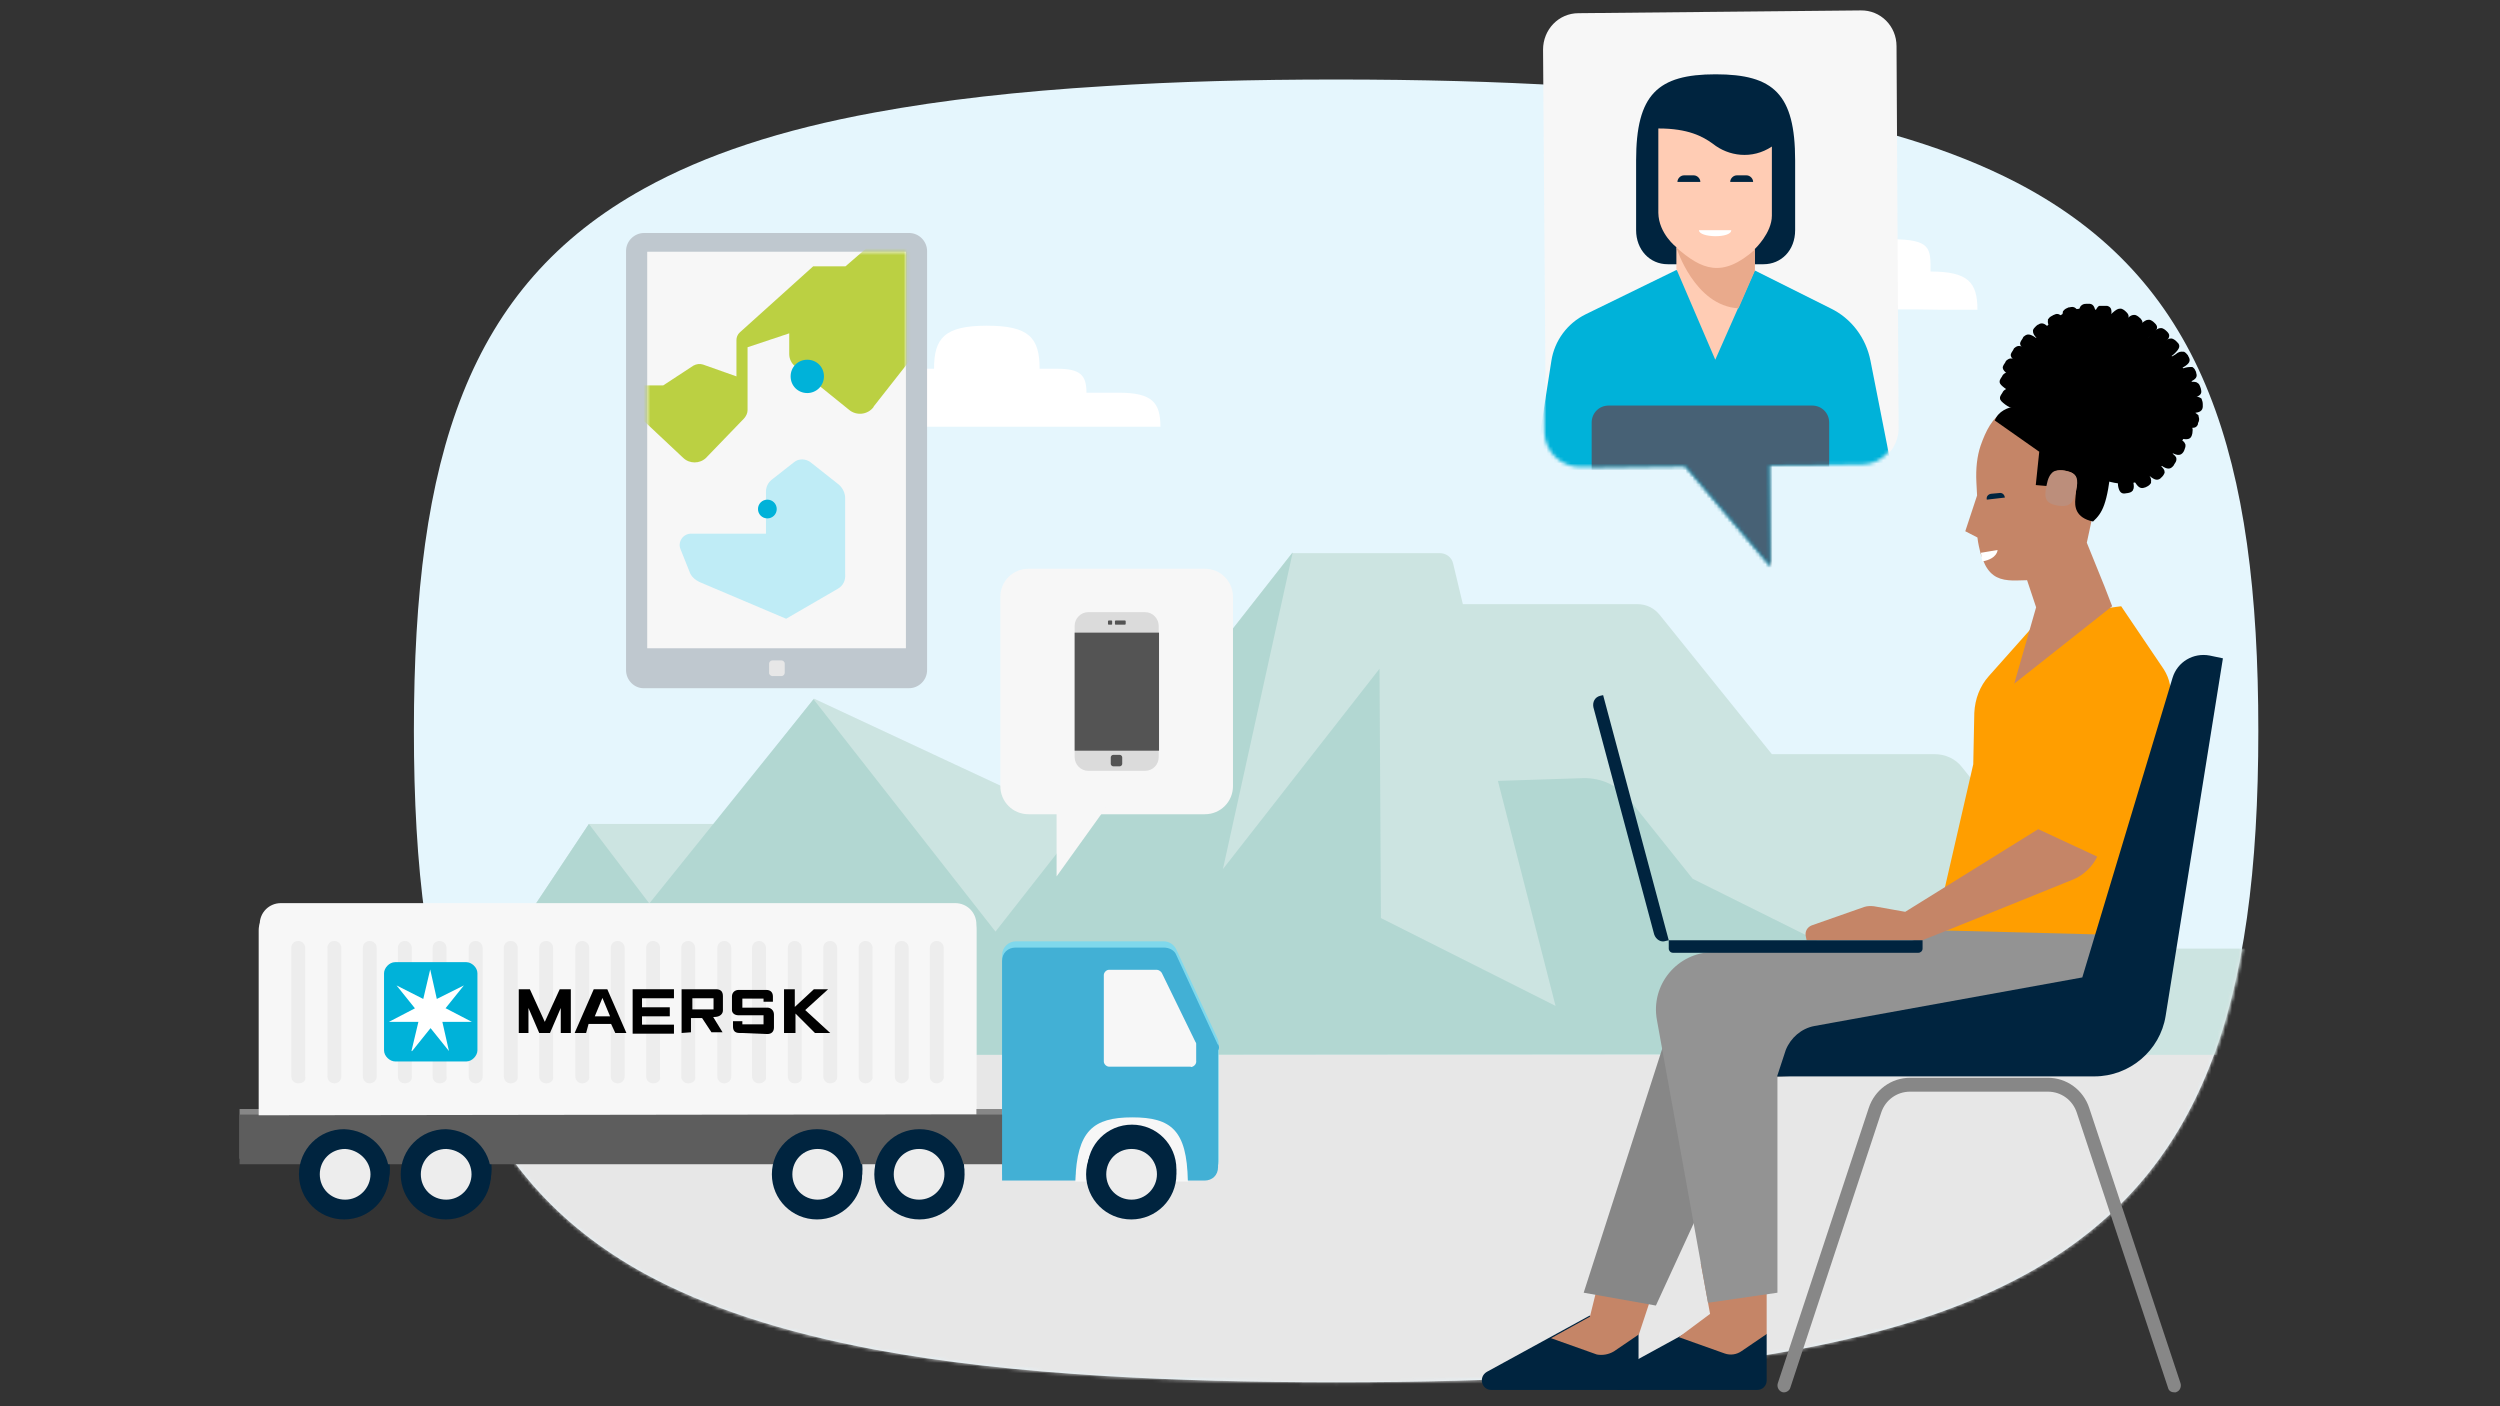 <?xml version="1.0" encoding="UTF-8"?>
<svg id="Layer_1" data-name="Layer 1" xmlns="http://www.w3.org/2000/svg" xmlns:xlink="http://www.w3.org/1999/xlink" version="1.1" viewBox="0 0 720 405">
  <rect x="0" y="0" width="720" height="405" fill="#333333" stroke="none"/>
  <defs>
    <style>
      .cls-1 {
        fill: #bbd042;
      }

      .cls-1, .cls-2, .cls-3, .cls-4, .cls-5, .cls-6, .cls-7, .cls-8, .cls-9, .cls-10, .cls-11, .cls-12, .cls-13, .cls-14, .cls-15, .cls-16, .cls-17, .cls-18, .cls-19, .cls-20, .cls-21, .cls-22, .cls-23, .cls-24, .cls-25, .cls-26, .cls-27, .cls-28, .cls-29 {
        stroke-width: 0px;
      }

      .cls-2 {
        fill: #545454;
      }

      .cls-30 {
        mask: url(#mask-10);
      }

      .cls-3 {
        fill: #cfcfcf;
      }

      .cls-31 {
        mask: url(#mask);
      }

      .cls-4 {
        fill: #bc8e7b;
      }

      .cls-5 {
        fill: #5d5d5d;
      }

      .cls-6 {
        fill: #42b0d5;
      }

      .cls-7 {
        fill: #c58567;
      }

      .cls-8 {
        fill: #b2d7d2;
      }

      .cls-9 {
        fill: #476175;
      }

      .cls-10 {
        fill: #000;
      }

      .cls-11 {
        fill: #ededed;
      }

      .cls-12 {
        fill: #e5f6fd;
      }

      .cls-13 {
        fill: #ffccb4;
      }

      .cls-14 {
        fill: #ff9e00;
      }

      .cls-15 {
        fill: #bfecf6;
      }

      .cls-16 {
        fill: #878787;
      }

      .cls-17 {
        fill: #dbdbdb;
      }

      .cls-18 {
        fill: #00b2d9;
      }

      .cls-19 {
        fill: #cce4e1;
      }

      .cls-20 {
        fill: #e2e2e2;
      }

      .cls-21 {
        fill: #939393;
      }

      .cls-22 {
        fill: #bfc8cf;
      }

      .cls-23 {
        fill: #7fd8ec;
      }

      .cls-24 {
        fill: #fff;
      }

      .cls-25 {
        fill: #ccedfb;
      }

      .cls-32 {
        mask: url(#mask-3);
      }

      .cls-33 {
        mask: url(#mask-2);
      }

      .cls-34 {
        mask: url(#mask-5);
      }

      .cls-35 {
        mask: url(#mask-4);
      }

      .cls-36 {
        mask: url(#mask-1);
      }

      .cls-37 {
        mask: url(#mask-7);
      }

      .cls-38 {
        mask: url(#mask-6);
      }

      .cls-39 {
        mask: url(#mask-8);
      }

      .cls-40 {
        mask: url(#mask-9);
      }

      .cls-26 {
        fill: #e9aa8c;
      }

      .cls-27 {
        fill: #e7e7e7;
      }

      .cls-28 {
        fill: #f7f7f7;
      }

      .cls-29 {
        fill: #00243f;
      }
    </style>
    <mask id="mask" x="105.4" y="23" width="570.7" height="406.8" maskUnits="userSpaceOnUse">
      <g id="mask0_59_1268" data-name="mask0 59 1268">
        <path class="cls-24" d="M318.4,24.7c-25,1.5-47.1,4-66.4,7.6-27,5.1-48.8,12.3-66.4,21.9-50.8,28-66.4,77.1-66.4,156.3s15.7,128.3,66.4,156.3c17.7,9.8,39.6,17,66.4,21.9,19.5,3.6,41.5,6.1,66.4,7.6,20.2,1.2,42.3,1.8,66.4,1.8s46.3-.6,66.4-1.8c25-1.6,47.1-4,66.4-7.6,26.9-5.1,48.8-12.3,66.4-22,50.6-28.1,66.4-77.1,66.4-156.2s-15.7-128-66.2-156.1c-17.7-9.8-39.6-17-66.4-22-19.5-3.6-41.5-6.2-66.4-7.6-20.2-1.2-42.3-1.8-66.4-1.8-24.4-.1-46.5.5-66.6,1.7Z"/>
      </g>
    </mask>
    <mask id="mask-1" x="119.2" y="23" width="563.3" height="375.1" maskUnits="userSpaceOnUse">
      <g id="mask1_59_1268" data-name="mask1 59 1268">
        <path class="cls-24" d="M318.4,24.7c-25,1.5-47.1,4-66.4,7.6-27,5.1-48.8,12.3-66.4,21.9-50.8,28-66.4,77.1-66.4,156.3s15.7,128.3,66.4,156.3c17.7,9.8,39.6,17,66.4,21.9,19.5,3.6,41.5,6.1,66.4,7.6,20.2,1.2,42.3,1.8,66.4,1.8s46.3-.6,66.4-1.8c25-1.6,47.1-4,66.4-7.6,26.9-5.1,48.8-12.3,66.4-22,50.6-28.1,66.4-77.1,66.4-156.2s-15.7-128-66.2-156.1c-17.7-9.8-39.6-17-66.4-22-19.5-3.6-41.5-6.2-66.4-7.6-20.2-1.2-42.3-1.8-66.4-1.8-24.4-.1-46.5.5-66.6,1.7Z"/>
      </g>
    </mask>
    <mask id="mask-2" x="168.8" y="67" width="98.9" height="119.7" maskUnits="userSpaceOnUse">
      <g id="mask2_59_1268" data-name="mask2 59 1268">
        <path class="cls-28" d="M260.9,72.5h-74.5v114.2h74.5v-114.2Z"/>
      </g>
    </mask>
    <mask id="mask-3" x="437.9" y="3" width="110.3" height="171.8" maskUnits="userSpaceOnUse">
      <g id="mask3_59_1268" data-name="mask3 59 1268">
        <path class="cls-24" d="M535.5,3l-81.3.8c-5.7,0-10.2,4.7-10.2,10.5l.8,110c0,5.7,4.7,10.2,10.3,10.2l30.2-.3,24.6,28.9-.3-29.1,26.6-.2c5.7,0,10.2-4.7,10.2-10.5l-.6-110c0-5.8-4.6-10.3-10.3-10.3,0,0,0,0,0,0Z"/>
      </g>
    </mask>
    <mask id="mask-4" x="444" y="3" width="102.4" height="160.1" maskUnits="userSpaceOnUse">
      <g id="mask4_59_1268" data-name="mask4 59 1268">
        <path class="cls-24" d="M535.5,3l-81.3.8c-5.7,0-10.2,4.7-10.2,10.5l.8,110c0,5.7,4.7,10.2,10.3,10.2l30.2-.3,24.6,28.9-.3-29.1,26.6-.2c5.7,0,10.2-4.7,10.2-10.5l-.6-110c0-5.8-4.6-10.3-10.3-10.3,0,0,0,0,0,0Z"/>
      </g>
    </mask>
    <mask id="mask-5" x="444" y="3" width="102.4" height="160.1" maskUnits="userSpaceOnUse">
      <g id="mask5_59_1268" data-name="mask5 59 1268">
        <path class="cls-24" d="M535.5,3l-81.3.8c-5.7,0-10.2,4.7-10.2,10.5l.8,110c0,5.7,4.7,10.2,10.3,10.2l30.2-.3,24.6,28.9-.3-29.1,26.6-.2c5.7,0,10.2-4.7,10.2-10.5l-.6-110c0-5.8-4.6-10.3-10.3-10.3,0,0,0,0,0,0Z"/>
      </g>
    </mask>
    <mask id="mask-6" x="444" y="3" width="102.4" height="160.1" maskUnits="userSpaceOnUse">
      <g id="mask6_59_1268" data-name="mask6 59 1268">
        <path class="cls-24" d="M535.5,3l-81.3.8c-5.7,0-10.2,4.7-10.2,10.5l.8,110c0,5.7,4.7,10.2,10.3,10.2l30.2-.3,24.6,28.9-.3-29.1,26.6-.2c5.7,0,10.2-4.7,10.2-10.5l-.6-110c0-5.8-4.6-10.3-10.3-10.3,0,0,0,0,0,0Z"/>
      </g>
    </mask>
    <mask id="mask-7" x="444" y="3" width="102.4" height="160.1" maskUnits="userSpaceOnUse">
      <g id="mask7_59_1268" data-name="mask7 59 1268">
        <path class="cls-24" d="M535.5,3l-81.3.8c-5.7,0-10.2,4.7-10.2,10.5l.8,110c0,5.7,4.7,10.2,10.3,10.2l30.2-.3,24.6,28.9-.3-29.1,26.6-.2c5.7,0,10.2-4.7,10.2-10.5l-.6-110c0-5.8-4.6-10.3-10.3-10.3,0,0,0,0,0,0Z"/>
      </g>
    </mask>
    <mask id="mask-8" x="444" y="3" width="102.4" height="160.1" maskUnits="userSpaceOnUse">
      <g id="mask8_59_1268" data-name="mask8 59 1268">
        <path class="cls-24" d="M535.5,3l-81.3.8c-5.7,0-10.2,4.7-10.2,10.5l.8,110c0,5.7,4.7,10.2,10.3,10.2l30.2-.3,24.6,28.9-.3-29.1,26.6-.2c5.7,0,10.2-4.7,10.2-10.5l-.6-110c0-5.8-4.6-10.3-10.3-10.3,0,0,0,0,0,0Z"/>
      </g>
    </mask>
    <mask id="mask-9" x="444" y="3" width="102.4" height="160.1" maskUnits="userSpaceOnUse">
      <g id="mask9_59_1268" data-name="mask9 59 1268">
        <path class="cls-24" d="M535.5,3l-81.3.8c-5.7,0-10.2,4.7-10.2,10.5l.8,110c0,5.7,4.7,10.2,10.3,10.2l30.2-.3,24.6,28.9-.3-29.1,26.6-.2c5.7,0,10.2-4.7,10.2-10.5l-.6-110c0-5.8-4.6-10.3-10.3-10.3,0,0,0,0,0,0Z"/>
      </g>
    </mask>
    <mask id="mask-10" x="444" y="3" width="102.4" height="164.1" maskUnits="userSpaceOnUse">
      <g id="mask10_59_1268" data-name="mask10 59 1268">
        <path class="cls-24" d="M535.5,3l-81.3.8c-5.7,0-10.2,4.7-10.2,10.5l.8,110c0,5.7,4.7,10.2,10.3,10.2l30.2-.3,24.6,28.9-.3-29.1,26.6-.2c5.7,0,10.2-4.7,10.2-10.5l-.6-110c0-5.8-4.6-10.3-10.3-10.3,0,0,0,0,0,0Z"/>
      </g>
    </mask>
  </defs>
  <path class="cls-12" d="M384.8,22.9c24.2,0,46.3.6,66.4,1.8,25,1.5,47.1,4,66.4,7.6,26.9,5.1,48.8,12.3,66.4,22,50.6,28,66.4,77.1,66.4,156.2s-15.9,128.1-66.4,156.2c-17.7,9.8-39.6,17-66.4,22-19.5,3.6-41.5,6.2-66.4,7.6-20.2,1.2-42.3,1.8-66.4,1.8s-46.3-.6-66.4-1.8c-25-1.5-47.1-4-66.4-7.6-27-5.1-48.8-12.3-66.4-21.9-50.8-28-66.4-77.1-66.4-156.3s15.6-128.2,66.3-156.2c17.7-9.8,39.6-17,66.4-21.9,19.5-3.6,41.5-6.1,66.4-7.6,20.2-1.3,42.3-1.9,66.5-1.9Z"/>
  <g class="cls-31">
    <path class="cls-27" d="M676.1,273.5H105.4v156.3h570.7v-156.3Z"/>
  </g>
  <g class="cls-36">
    <path class="cls-19" d="M125.3,303.9l44.3-66.6h36.4l28.4-36.1,57,26.6,27.2-.3,53.5-68.2h42.5c1.9,0,3.5,1.2,3.9,3l2.8,11.7h50.3c2.5,0,4.8,1.1,6.4,3.1l32.3,40.1h46.9c3,0,6,1.3,7.9,3.8l41.7,52.2h46.2c3.1,0,6.1,1.3,8,3.8l21.5,26.8H125.3Z"/>
  </g>
  <path class="cls-8" d="M125.3,303.9l44.3-66.6,17.4,22.9,47.3-58.8,52.4,66.9,85.6-109.2-20.1,91.2,45.1-57.7.4,71.8,50.3,25.3-16.6-64.8,24.6-.8c5.1-.1,10,2.1,13.2,6.1l18.3,22.9,52.7,26.2,19.9,24.2-434.8.4Z"/>
  <path class="cls-16" d="M288.7,319.4H69v14.3h219.7v-14.3Z"/>
  <path class="cls-23" d="M347,338.4c2.2,0,4-1.8,4-4v-33.5c0-.6-.1-1.1-.3-1.7l-11.9-25.7c-.7-1.5-2.1-2.4-3.7-2.4h-42.5c-2.2,0-4,1.8-4,4v63.2h58.4Z"/>
  <path class="cls-28" d="M309.7,340.3c0-16.1,4.7-20,16.3-20s16.2,3.9,16.2,20"/>
  <path class="cls-28" d="M281.2,319.4v-53.2c0-3.4-2.7-6.1-6.1-6.1H80.9c-3.4,0-6.1,2.7-6.1,6.1v53.2h206.4Z"/>
  <path class="cls-20" d="M87.3,310.4h-2.4c-.6,0-1-.4-1-1v-39.4c0-.6.4-1,1-1h2.4c.6,0,1,.4,1,1v39.4c0,.5-.4,1-1,1Z"/>
  <path class="cls-20" d="M97.6,310.4h-2.4c-.6,0-1-.4-1-1v-39.4c0-.6.4-1,1-1h2.4c.6,0,1,.4,1,1v39.4c0,.5-.5,1-1,1Z"/>
  <path class="cls-20" d="M107.8,310.4h-2.4c-.6,0-1-.4-1-1v-39.4c0-.6.4-1,1-1h2.4c.6,0,1,.4,1,1v39.4c-.1.5-.4,1-1,1Z"/>
  <path class="cls-20" d="M117.9,310.4h-2.4c-.6,0-1-.4-1-1v-39.4c0-.6.4-1,1-1h2.4c.6,0,1,.4,1,1v39.4c0,.5-.4,1-1,1Z"/>
  <path class="cls-20" d="M128.1,310.4h-2.3c-.6,0-1-.4-1-1v-39.4c0-.6.4-1,1-1h2.4c.6,0,1,.4,1,1v39.4c0,.5-.5,1-1.1,1Z"/>
  <path class="cls-20" d="M138.4,310.4h-2.4c-.6,0-1-.4-1-1v-39.4c0-.6.4-1,1-1h2.4c.6,0,1,.4,1,1v39.4c0,.5-.5,1-1,1Z"/>
  <path class="cls-20" d="M148.6,310.4h-2.4c-.6,0-1-.4-1-1v-39.4c0-.6.4-1,1-1h2.4c.6,0,1,.4,1,1v39.4c0,.5-.4,1-1,1Z"/>
  <path class="cls-20" d="M158.8,310.4h-2.4c-.6,0-1-.4-1-1v-39.4c0-.6.4-1,1-1h2.4c.6,0,1,.4,1,1v39.4c-.1.5-.5,1-1,1Z"/>
  <path class="cls-20" d="M169,310.4h-2.4c-.6,0-1-.4-1-1v-39.4c0-.6.4-1,1-1h2.4c.6,0,1,.4,1,1v39.4c0,.5-.5,1-1,1Z"/>
  <path class="cls-20" d="M179.2,310.4h-2.4c-.6,0-1-.4-1-1v-39.4c0-.6.4-1,1-1h2.4c.6,0,1,.4,1,1v39.4c0,.5-.5,1-1,1Z"/>
  <path class="cls-20" d="M189.4,310.4h-2.4c-.6,0-1-.4-1-1v-39.4c0-.6.4-1,1-1h2.4c.6,0,1,.4,1,1v39.4c0,.5-.4,1-1,1Z"/>
  <path class="cls-20" d="M199.6,310.4h-2.4c-.6,0-1-.4-1-1v-39.4c0-.6.4-1,1-1h2.4c.6,0,1,.4,1,1v39.4c-.1.5-.5,1-1,1Z"/>
  <path class="cls-20" d="M209.8,310.4h-2.4c-.6,0-1-.4-1-1v-39.4c0-.6.4-1,1-1h2.4c.6,0,1,.4,1,1v39.4c0,.5-.5,1-1,1Z"/>
  <path class="cls-20" d="M220,310.4h-2.4c-.6,0-1-.4-1-1v-39.4c0-.6.4-1,1-1h2.4c.6,0,1,.4,1,1v39.4c0,.5-.4,1-1,1Z"/>
  <path class="cls-20" d="M230.2,310.4h-2.4c-.6,0-1-.4-1-1v-39.4c0-.6.4-1,1-1h2.4c.6,0,1,.4,1,1v39.4c0,.5-.4,1-1,1Z"/>
  <path class="cls-20" d="M240.5,310.4h-2.4c-.6,0-1-.4-1-1v-39.4c0-.6.4-1,1-1h2.4c.6,0,1,.4,1,1v39.4c-.1.5-.5,1-1,1Z"/>
  <path class="cls-20" d="M250.6,310.4h-2.4c-.6,0-1-.4-1-1v-39.4c0-.6.4-1,1-1h2.4c.6,0,1,.4,1,1v39.4c0,.5-.5,1-1,1Z"/>
  <path class="cls-20" d="M260.8,310.4h-2.4c-.6,0-1-.4-1-1v-39.4c0-.6.4-1,1-1h2.4c.6,0,1,.4,1,1v39.4c0,.5-.4,1-1,1Z"/>
  <path class="cls-20" d="M271,310.4h-2.4c-.6,0-1-.4-1-1v-39.4c0-.6.4-1,1-1h2.4c.6,0,1,.4,1,1v39.4c0,.5-.4,1-1,1Z"/>
  <path class="cls-25" d="M312.5,287.7c0,.7-.6,1.2-1.2,1.2h-8.1c-.7,0-1.2-.6-1.2-1.2v-8.8c0-.7.6-1.2,1.2-1.2h8.1c.7,0,1.2.6,1.2,1.2v8.8Z"/>
  <path class="cls-29" d="M112.3,336.7c0,7.1-5.7,12.8-12.8,12.8s-12.8-5.7-12.8-12.8,5.7-12.8,12.8-12.8,12.8,5.7,12.8,12.8Z"/>
  <path class="cls-3" d="M106.8,336.7c0,3.9-3.3,7.2-7.2,7.2s-7.2-3.3-7.2-7.2,3.3-7.2,7.2-7.2c3.9-.1,7.2,3.1,7.2,7.2Z"/>
  <path class="cls-29" d="M141.6,336.7c0,7.1-5.7,12.8-12.8,12.8s-12.8-5.7-12.8-12.8,5.7-12.8,12.8-12.8,12.8,5.7,12.8,12.8Z"/>
  <path class="cls-3" d="M136,336.7c0,3.9-3.3,7.2-7.2,7.2s-7.2-3.3-7.2-7.2,3.3-7.2,7.2-7.2c4.1-.1,7.2,3.1,7.2,7.2Z"/>
  <path class="cls-29" d="M248.4,336.7c0,7.1-5.7,12.8-12.8,12.8s-12.8-5.7-12.8-12.8,5.7-12.8,12.8-12.8,12.8,5.7,12.8,12.8Z"/>
  <path class="cls-3" d="M242.8,336.7c0,3.9-3.3,7.2-7.2,7.2s-7.2-3.3-7.2-7.2,3.3-7.2,7.2-7.2c4-.1,7.2,3.1,7.2,7.2Z"/>
  <path class="cls-29" d="M277.7,336.7c0,7.1-5.7,12.8-12.8,12.8s-12.8-5.7-12.8-12.8,5.7-12.8,12.8-12.8,12.8,5.7,12.8,12.8Z"/>
  <path class="cls-3" d="M272.2,336.7c0,3.9-3.3,7.2-7.2,7.2s-7.2-3.3-7.2-7.2,3.3-7.2,7.2-7.2c3.9-.1,7.2,3.1,7.2,7.2Z"/>
  <path class="cls-29" d="M338.8,336.7c0,7.1-5.7,12.8-12.8,12.8s-12.8-5.7-12.8-12.8,5.7-12.8,12.8-12.8,12.8,5.7,12.8,12.8Z"/>
  <path class="cls-3" d="M333.2,336.7c0,3.9-3.3,7.2-7.2,7.2s-7.2-3.3-7.2-7.2,3.3-7.2,7.2-7.2c4-.1,7.2,3.1,7.2,7.2Z"/>
  <path class="cls-25" d="M342.9,305.7h-23.3c-.9,0-1.6-.7-1.6-1.6v-24.8c0-.9.7-1.6,1.6-1.6h13.8c.6,0,1.1.3,1.3.9l9.4,20.1c.1.2.1.4.1.7v4.8c0,.8-.5,1.5-1.3,1.5Z"/>
  <path class="cls-29" d="M471.9,384.2v13.4c0,1.5-1.2,2.7-2.7,2.7h-39.7c-2.8,0-3.8-3.7-1.3-5.2l29.6-16.2,14.1,5.3Z"/>
  <path class="cls-7" d="M464.8,389.2l7.2-4.9,4.9-14.8-15.5-4.5-3.5,14.2-11.2,6.2,13.2,4.7c1.6.3,3.4,0,4.9-.9Z"/>
  <path class="cls-29" d="M508.8,384.2v13.4c0,1.5-1.2,2.7-2.7,2.7h-39.7c-2.8,0-3.8-3.7-1.3-5.2l29.6-16.2,14.1,5.3Z"/>
  <path class="cls-7" d="M483.5,385.1l13.2,4.7c1.7.6,3.5.3,4.9-.7l7.2-4.9v-16.3c.1,0-19-4.2-19-4.2l2.7,14.7-9,6.7Z"/>
  <path class="cls-21" d="M496.1,274.2l51-1.6,10.3-4.6,51.6-1.6-14.1,26-6.7,12.8-81.1,5.1-11-36.1Z"/>
  <path class="cls-16" d="M485,282.5l-28.9,89.8,20.8,3.7,30.2-65.7-22.1-27.8Z"/>
  <path class="cls-14" d="M610.9,174.6l-22.8,2.9-15.3,17.2c-2.6,2.9-4,6.6-4.2,10.6l-.3,14.8-11,47.8,50,1.3,3.5-2.8,2.9-6.9s-.6-4.2.7-10.5c.9-4.9,7.8-35.2,10.5-47.1.7-3.1,0-6.4-1.7-9.1l-12.3-18.2Z"/>
  <path class="cls-7" d="M520.1,269.8l.2,1h33.3c0,.1,43.7-17.6,43.7-17.6,2.9-1.2,5.6-4,6.7-6.5l-17-7.9-38.3,23.8-9-1.6c-.9-.1-1.9-.1-2.8.2l-15.1,5.3c-1.3.5-2.1,1.8-1.7,3.3Z"/>
  <path class="cls-16" d="M628,398.4l-26.3-79.3c-1.7-5.2-6.5-8.7-11.9-8.7h-39.7c-5.4,0-10.2,3.5-11.9,8.7l-26.2,79.3c-.3,1,.2,2.1,1.2,2.5.2.1.4.1.6.1.8,0,1.6-.6,1.8-1.3l26.2-79.3c1.2-3.6,4.5-6,8.3-6h39.7c3.8,0,7.1,2.4,8.3,6l26.3,79.3c.2.9,1,1.3,1.8,1.3s.4,0,.6-.1c1-.3,1.5-1.5,1.2-2.5Z"/>
  <path class="cls-21" d="M511.2,274l-17.9.2c-10.2.1-18,9.4-16.1,19.6l14.7,81.4,20-2.9v-62.1l29.2-2.6-10.6-28.2-19.3-5.4Z"/>
  <path class="cls-29" d="M514.3,302.4l-2.5,7.6h91.4c10.1,0,18.9-7.4,20.5-17.4l16.5-103-3.8-.8c-4.7-.9-9.3,1.8-10.7,6.4l-26,86.3-77.2,14c-3.7.7-6.8,3.4-8.2,6.9Z"/>
  <path class="cls-29" d="M480.6,270.8h73.1v2.4c0,.7-.6,1.2-1.2,1.2h-70.7c-.7,0-1.2-.6-1.2-1.2v-2.4Z"/>
  <path class="cls-29" d="M476.4,269.1l-17.5-65.4c-.3-1.5.4-2.9,1.9-3.3l.9-.2,18.9,70.6-.9.2c-1.3.5-2.8-.4-3.3-1.9Z"/>
  <path class="cls-7" d="M580.1,196.9l6.3-22-2.6-7.8c-2,0-3.8.2-5.4,0-3.3-.3-5.7-1.7-7.3-5.8-.2-.6-.4-1.2-.7-1.9-.3-1.3-.7-2.8-.9-4.6l-3.5-1.8,3.4-10.3-.2-3.8c-.2-4,.2-7.5,1.2-10.5,1.5-4.3,3.4-8.1,6.7-9.9l29.1,13.7-5.2,24.1,5.1,12.6,2.2,5.7-28.2,22.3Z"/>
  <path class="cls-24" d="M570.5,159.2l4.8-.8s0,2.5-4.4,3.3l-.4-2.5Z"/>
  <path class="cls-10" d="M574.5,121.1c2-5.3,10.5-4.6,15.3-4.2,12,1.2,19.5,5.4,18.3,16.9-1.2,11.5-2.6,13.9-5.3,16.4-5.2-1.1-5.3-4.5-5.1-6.5,0-.2.3-3.6.4-3.8.2-2.6-.4-3.9-3.6-4.4-4-.6-4.4,2.4-4.7,4.5l-3.5-.3,1-9.6"/>
  <path class="cls-10" d="M626.8,129.3c4.3-5.8,6.5-10.7,5.7-15.4-.8-5.3-5.1-10.5-13.8-16.9-14.2-10.2-21.9-10.5-29.5-2.8-1.3,1.3-2.7,2.9-4,4.8-3.4,4.5-5.4,8.4-5.7,12.3,0,1.1,0,2.2.2,3.5h0c1,5.2,5.3,10.2,13.7,16.4,16.8,12.1,24.5,10,33.4-1.9Z"/>
  <path class="cls-10" d="M581.3,116.3c.4-.7.7-1.1.7-1.7,0-.6-.6-1.1-1.6-1.8-1.6-1.1-2.4-1.1-3.3-.3,0,0-.3.3-.4.6-.3.4-.6.9-.7,1.3v.3c0,.6.6,1.1,1.5,1.8,1.9,1.4,2.8,1.2,3.8-.2Z"/>
  <path class="cls-10" d="M581.2,111.6c.4-.7.7-1.1.7-1.7-.1-.6-.6-1.1-1.6-1.8-1.6-1.1-2.4-1.1-3.3-.3,0,0-.3.3-.4.6-.3.4-.6.9-.7,1.3v.3c0,.6.6,1.1,1.5,1.8,2,1.4,2.9,1.2,3.8-.2Z"/>
  <path class="cls-10" d="M582.1,107.6c.4-.7.7-1.1.7-1.7,0-.6-.6-1.1-1.6-1.8-1.6-1.1-2.4-1.1-3.3-.3-.1,0-.3.3-.4.6-.3.4-.6.9-.7,1.3v.3c.1.6.6,1.1,1.5,1.8,2,1.3,2.9,1.1,3.8-.2Z"/>
  <path class="cls-10" d="M584.4,104c.4-.7.7-1.1.7-1.7,0-.6-.6-1.1-1.6-1.8-1.6-1.1-2.4-1.1-3.3-.3-.1,0-.3.3-.4.6-.3.4-.6.9-.7,1.3v.3c.1.6.6,1.1,1.5,1.8,2,1.2,2.9,1,3.8-.2Z"/>
  <path class="cls-10" d="M587.1,100.7c.4-.7.7-1.1.7-1.7,0-.6-.6-1.1-1.6-1.8-1.6-1.1-2.4-1.1-3.3-.3-.1,0-.3.3-.4.6-.3.4-.6.9-.7,1.3v.3c.1.6.6,1.1,1.5,1.8,2,1.4,2.8,1.2,3.8-.2Z"/>
  <path class="cls-10" d="M590.2,98.1c.6-.6.9-1,1-1.6,0-.6-.3-1.2-1.1-2.1-1.2-1.3-2.1-1.6-3.1-.9-.2,0-.3.2-.6.4-.4.4-.8.8-.9,1.2,0,0,0,.2,0,.3,0,.6.3,1.2,1.1,2,1.7,1.8,2.5,1.7,3.7.7Z"/>
  <path class="cls-10" d="M594,95.5c.7-.4,1.1-.9,1.2-1.3,0-.6-.1-1.2-.8-2.2-1-1.6-1.8-1.9-2.9-1.3-.2,0-.3.2-.6.3-.6.3-.9.7-1.1,1,0,0,0,.2,0,.3-.1.6,0,1.2.8,2.1,1.2,2,2.1,2,3.5,1.1Z"/>
  <path class="cls-10" d="M597.9,93.8c.7-.3,1.2-.7,1.3-1.2.2-.6,0-1.2-.4-2.4-.8-1.7-1.6-2-2.7-1.7-.2,0-.4,0-.7.2-.6.2-1,.6-1.2.9-.1,0-.1.2-.1.3-.2.6,0,1.2.4,2.2,1,2.3,1.9,2.4,3.4,1.7Z"/>
  <path class="cls-10" d="M601.5,93.1c.8,0,1.3-.3,1.7-.8.3-.4.4-1.2.3-2.4-.2-1.8-.9-2.5-2-2.4-.2,0-.4,0-.7,0-.7,0-1.1.2-1.5.6,0,0-.2.2-.2.3-.3.4-.4,1.2-.2,2.2.2,2.2.9,2.7,2.6,2.4Z"/>
  <path class="cls-10" d="M605.1,93.3c.8.1,1.5.1,1.9-.2s.8-1,1-2.1c.3-1.8,0-2.6-1.1-2.9-.2,0-.4,0-.7,0-.7,0-1.1,0-1.6,0,0,0-.2,0-.3.2-.4.3-.8,1-1,2.1-.5,2.1.2,2.7,1.8,2.9Z"/>
  <path class="cls-10" d="M608,93.5c.6.6,1.1.8,1.7.8s1.2-.3,2.1-1.2c1.3-1.3,1.6-2.1.8-3,0,0-.3-.3-.4-.4-.4-.4-.9-.7-1.3-.8h-.4c-.6,0-1.2.4-2.1,1.2-1.8,1.5-1.7,2.3-.4,3.4Z"/>
  <path class="cls-10" d="M612,95.3c.6.6,1.1.8,1.7.8s1.2-.3,2.1-1.2c1.3-1.3,1.6-2.1.8-3,0-.1-.3-.3-.4-.4-.4-.4-.9-.7-1.3-.8h-.4c-.6,0-1.2.4-2.1,1.2-1.7,1.5-1.5,2.3-.4,3.4Z"/>
  <path class="cls-10" d="M616.2,96.7c.6.6,1.1.8,1.7.8s1.2-.3,2.1-1.2c1.3-1.3,1.6-2.1.8-3,0,0-.3-.3-.4-.4-.4-.4-.9-.7-1.3-.8h-.4c-.6,0-1.2.4-2.1,1.2-1.8,1.4-1.6,2.2-.4,3.4Z"/>
  <path class="cls-10" d="M619.7,99.1c.6.6,1.1.8,1.7.8s1.2-.3,2.1-1.2c1.3-1.3,1.6-2.1.8-3,0,0-.3-.3-.4-.4-.4-.4-.9-.7-1.3-.8h-.4c-.6,0-1.2.4-2.1,1.2-1.8,1.5-1.7,2.4-.4,3.4Z"/>
  <path class="cls-10" d="M622.6,102.1c.6.6,1.1.8,1.7.8s1.2-.3,2.1-1.2c1.3-1.3,1.6-2.1.8-3-.1,0-.3-.3-.4-.4-.4-.4-.9-.7-1.3-.8h-.4c-.6,0-1.2.4-2.1,1.2-1.7,1.4-1.6,2.2-.4,3.4Z"/>
  <path class="cls-10" d="M625,105.4c.4.7.9,1,1.5,1.1s1.3,0,2.4-.8c1.7-1,2-1.8,1.5-2.8-.1-.2-.2-.3-.3-.6-.3-.4-.7-.8-1.1-1,0,0-.2,0-.3,0-.6-.1-1.3,0-2.2.8-2.4,1.3-2.5,2.1-1.5,3.4Z"/>
  <path class="cls-10" d="M627,109.1c.3.7.8,1.1,1.2,1.3.6.2,1.3,0,2.5-.4,1.8-.8,2.2-1.5,1.8-2.6,0-.2,0-.3-.2-.6-.2-.6-.6-.9-.9-1.1-.1,0-.2,0-.3,0-.6,0-1.3,0-2.4.4-2.3,1-2.4,1.8-1.7,3.1Z"/>
  <path class="cls-10" d="M628.2,113.1c.2.7.6,1.2,1.1,1.5.6.2,1.3.2,2.5,0,1.9-.6,2.4-1.2,2.1-2.4,0-.2-.1-.4-.2-.7-.2-.6-.4-1-.8-1.2-.1-.1-.2-.1-.3-.2-.6-.2-1.3-.2-2.5,0-2.1.7-2.4,1.5-1.9,3Z"/>
  <path class="cls-10" d="M628.6,116.6c0,.8.2,1.3.6,1.7.4.4,1.2.6,2.4.6,1.9,0,2.7-.6,2.8-1.7v-.7c0-.6-.1-1-.3-1.5,0,0,0-.2-.2-.3-.4-.3-1.2-.6-2.4-.6-2.5.2-3.1.9-2.9,2.5Z"/>
  <path class="cls-10" d="M627.8,119.9c-.2.8-.2,1.3,0,1.8.3.6.9.9,2.1,1.2,1.9.6,2.7.3,3.1-.7,0-.2,0-.4.2-.7.2-.6.2-1,0-1.5,0,0,0-.2,0-.3-.3-.4-.9-.9-2-1.2-2.3-.6-3,0-3.4,1.4Z"/>
  <path class="cls-10" d="M626,123.4c-.2.8-.2,1.3,0,1.8.3.4,1,.9,2.1,1.1,1.9.4,2.7.2,3.1-.8.1-.2.1-.4.2-.7,0-.6.2-1,0-1.5,0,0,0-.2,0-.3-.3-.4-1-.8-2.1-1.1-2.3-.5-3,0-3.4,1.5Z"/>
  <path class="cls-10" d="M624,127c-.3.7-.4,1.2-.3,1.8.2.6.8,1,1.8,1.6,1.7.9,2.6.8,3.3-.2.1-.2.2-.3.3-.6.2-.6.4-1,.3-1.5,0-.1,0-.2-.1-.3-.2-.6-.8-1-1.8-1.5-2-1.1-2.8-.8-3.5.7Z"/>
  <path class="cls-10" d="M621.5,130.6c-.4.7-.7,1.1-.6,1.7,0,.6.6,1.1,1.6,1.8,1.6,1.1,2.5,1.1,3.3.2.1-.1.3-.3.4-.6.3-.4.6-.9.6-1.3v-.3c0-.6-.6-1.1-1.6-1.8-1.9-1.3-2.7-1-3.7.3Z"/>
  <path class="cls-10" d="M618.6,133.5c-.6.6-.8,1.1-.8,1.6s.4,1.2,1.3,2c1.5,1.2,2.2,1.3,3.1.7,0-.1.3-.3.4-.4.4-.4.7-.9.8-1.2v-.3c0-.6-.4-1.1-1.3-1.9-1.6-1.8-2.4-1.6-3.5-.5Z"/>
  <path class="cls-10" d="M615.4,135.4c-.7.4-1.1.8-1.2,1.3-.1.6,0,1.2.7,2.2,1,1.6,1.7,1.9,2.8,1.5.2,0,.4-.2.7-.3.6-.3.9-.7,1.1-1,0-.1,0-.2,0-.3.1-.6,0-1.2-.7-2.2-1.1-1.8-2-1.9-3.5-1.2Z"/>
  <path class="cls-10" d="M611.9,136.6c-.8.2-1.3.4-1.7.9-.3.4-.3,1.2-.2,2.4.3,1.8,1,2.4,2.1,2.2.2,0,.4-.1.7-.1.6-.1,1.1-.3,1.3-.6.1,0,.2-.2.2-.3.3-.4.3-1.2.1-2.2,0-2.3-.8-2.8-2.5-2.3Z"/>
  <path class="cls-4" d="M592.5,145.6c1.5.2,2.5.2,3.4-.3.9-.5,1.6-1.8,2-3.9.8-3.5.2-4.8-1.9-5.5-.3,0-.8-.2-1.2-.3-1.1-.2-2-.2-2.8,0-.2,0-.4.2-.7.3-.9.7-1.5,1.8-1.9,3.9-.9,4,0,5.2,3.1,5.8Z"/>
  <path class="cls-29" d="M577.4,143.3c-.1-.9-.8-1.5-1.7-1.3l-2.2.2c-.9.1-1.5.8-1.3,1.7l5.2-.6Z"/>
  <path class="cls-24" d="M304.5,106.2c6.7,0,8.4,1.9,8.4,6.9h9.3c9.6,0,12,2.8,12,9.8h-92.3c0-4.9,1.7-6.9,8.4-6.9,0-7,2.4-9.8,12-9.8h6.7c0-8.8,3-12.4,15.2-12.4s15.2,3.5,15.2,12.4h5.1Z"/>
  <path class="cls-24" d="M559.3,89.1h-46.8c0-6,2-8.3,10.2-8.3h7.3c0-8.5,2.9-11.9,14.6-11.9s11.4,2.7,11.4,9.3c10.8,0,13.5,3.1,13.5,11h-17.4"/>
  <path class="cls-28" d="M355.1,226.4c0,4.5-3.6,8.1-8.1,8.1h-50.8c-4.5,0-8.1-3.6-8.1-8.1v-54.5c0-4.5,3.6-8.1,8.1-8.1h50.8c4.5,0,8.1,3.6,8.1,8.1v54.5Z"/>
  <path class="cls-28" d="M321.6,228.3l-17.3,24.1v-24.8l17.3.7Z"/>
  <path class="cls-17" d="M329.8,222h-16.4c-2.1,0-3.9-1.8-3.9-3.9v-37.9c0-2.1,1.8-3.9,3.9-3.9h16.4c2.1,0,3.9,1.8,3.9,3.9v37.9c0,2.1-1.7,3.9-3.9,3.9Z"/>
  <path class="cls-2" d="M333.8,182.2h-24.3v34h24.3v-34Z"/>
  <path class="cls-2" d="M323.2,220c0,.3-.3.7-.7.7h-1.9c-.3,0-.7-.3-.7-.7v-1.9c0-.3.3-.7.7-.7h1.9c.3,0,.7.3.7.7v1.9Z"/>
  <path class="cls-2" d="M319.3,179.9c0,0-.2,0-.2-.2v-.8c0,0,.1-.2.2-.2h.8c.1,0,.2.1.2.2v.8c0,.1,0,.2-.2.2h-.8Z"/>
  <path class="cls-2" d="M321.3,179.9c0,0-.2,0-.2-.2v-.8c0,0,.1-.2.2-.2h2.7c.1,0,.2.1.2.2v.8c0,.1-.1.2-.2.2h-2.7Z"/>
  <path class="cls-22" d="M180.3,193v-120.7c0-2.9,2.4-5.2,5.2-5.2h76.3c2.9,0,5.2,2.4,5.2,5.2v120.7c0,2.9-2.4,5.2-5.2,5.2h-76.3c-2.8.1-5.2-2.3-5.2-5.2Z"/>
  <path class="cls-28" d="M260.9,72.5h-74.5v114.2h74.5v-114.2Z"/>
  <path class="cls-27" d="M222.4,194.7c-.4,0-.9-.4-.9-.9v-2.7c0-.4.4-.9.9-.9h2.7c.4,0,.9.4.9.9v2.7c0,.4-.4.9-.9.9h-2.7Z"/>
  <g class="cls-33">
    <path class="cls-1" d="M251.6,117.1l16.1-20.5v-29.6h-13l-11.2,9.7h-9.3l-21.1,19c-.7.6-1,1.5-1,2.2v10.5l-9.6-3.4c-.9-.3-1.9-.2-2.8.3l-8.7,5.7h-18.8l-3.4,4h10l18,16.9c1.8,1.7,4.7,1.7,6.5,0l11-11.4c.6-.7,1-1.5,1-2.4v-18.1l12-4v6c0,1.3.6,2.6,1.6,3.4l15.6,12.6c2.1,1.8,5.4,1.5,7.1-.8Z"/>
  </g>
  <path class="cls-15" d="M241.4,169.5l-15,8.7-25-10.6c-1.2-.6-2.4-1.6-2.8-2.9l-2.6-6.5c-.9-2.1.7-4.5,3-4.5h21.6v-12.2c0-1.2.6-2.5,1.6-3.3l6.5-5.1c1.3-1.1,3.4-1,4.7,0l8.1,6.4c1.2,1,1.9,2.5,1.9,3.9v21.8c.2,2.1-.7,3.5-2,4.3Z"/>
  <path class="cls-18" d="M221,149.3c-1.5,0-2.7-1.2-2.7-2.7s1.2-2.7,2.7-2.7,2.7,1.2,2.7,2.7-1.2,2.7-2.7,2.7Z"/>
  <path class="cls-18" d="M232.5,113.2c-2.7,0-4.8-2.1-4.8-4.8s2.1-4.8,4.8-4.8,4.8,2.1,4.8,4.8-2.2,4.8-4.8,4.8Z"/>
  <path class="cls-28" d="M535.9,3l-81.3.8c-5.7,0-10.2,4.7-10.2,10.5l.8,110c0,5.7,4.7,10.2,10.3,10.2l30.2-.3,24.6,28.9-.3-29.1,26.6-.2c5.7-.1,10.2-4.7,10.2-10.5l-.6-110c0-5.8-4.6-10.4-10.3-10.3Z"/>
  <g class="cls-32">
    <path class="cls-18" d="M505.2,77.8l22,11c6,2.9,10.2,8.5,11.5,15.1l9.3,47.2c.6,3-.3,6.3-2.5,8.5l-14.7,15.2-6.2-5.8-57,1.6-.6,2.8-22.7-4.2c-4.2-.8-7-4.8-6.3-9l8.8-56.3c.9-5.8,4.6-10.8,9.9-13.4l26-12.7h22.5Z"/>
  </g>
  <g class="cls-35">
    <path class="cls-29" d="M507.9,76.1c5.1,0,9.1-4,9.1-9.8v-20.1c0-19.1-6.2-24.8-22.9-24.8s-22.9,5.8-22.9,24.8v20.1c0,5.6,3.9,9.8,9.1,9.8h27.6Z"/>
  </g>
  <g class="cls-34">
    <path class="cls-13" d="M477.6,37v24.3c.1,6,5.2,9.9,5.2,9.9v6.3l11.2,26.1,11.4-25.8v-6.1s4.9-4.6,4.9-9.6,0-19.9,0-19.9c-5.7,3.8-12.5,2.8-17-.8-2.9-2.1-7.1-4.4-15.6-4.4Z"/>
  </g>
  <g class="cls-38">
    <path class="cls-29" d="M483.1,52.4c0-1,.9-1.9,1.9-1.9h2.8c1,0,1.9.9,1.9,1.9h-6.6Z"/>
  </g>
  <g class="cls-37">
    <path class="cls-29" d="M498.3,52.4c0-1,.9-1.9,1.9-1.9h2.8c1,0,1.9.9,1.9,1.9h-6.6Z"/>
  </g>
  <g class="cls-39">
    <path class="cls-26" d="M505.4,71.9v6.1l-4.7,10.8c-12.7-.7-17.9-17.5-17.9-17.5,7.3,6.4,13.2,8.9,22.6.6Z"/>
  </g>
  <g class="cls-40">
    <path class="cls-24" d="M498.6,66.3h-9.3c0,2.2,9.3,2.4,9.3,0Z"/>
  </g>
  <g class="cls-30">
    <path class="cls-9" d="M521.9,167.1h-58.6c-2.7,0-4.9-2.1-4.9-4.9v-40.5c0-2.7,2.1-4.9,4.9-4.9h58.6c2.7,0,4.9,2.1,4.9,4.9v40.5c0,2.8-2.2,4.9-4.9,4.9Z"/>
  </g>
  <path class="cls-5" d="M288.9,321H69v14.3h219.9v-14.3Z"/>
  <path class="cls-6" d="M350.7,300.8l-11.9-25.7c-.5-1.4-2-2.2-3.7-2.2h-42.6c-2.2,0-3.9,1.5-3.9,3.9v63.2h21.1c.5-14.3,5.1-18.2,16.4-18.2s15.7,3.8,16,18.2h4.8c2.2,0,3.9-1.5,3.9-3.9v-33.6c.5-.7.2-1.4,0-1.7Z"/>
  <path class="cls-28" d="M281.2,320.9v-53.3c0-3.4-2.7-6.1-6.1-6.1l-194.5.3c-3.4,0-6.1,2.7-6.1,6.1v53.3l206.7-.3Z"/>
  <path class="cls-11" d="M85.9,312c-1.2,0-2-.9-2-2v-37c0-1.2.9-2,2-2s2,.9,2,2v37c.3,1.2-.5,2-2,2Z"/>
  <path class="cls-11" d="M96.3,312c-1.2,0-2-.9-2-2v-37c0-1.2.9-2,2-2s2,.9,2,2v37c0,1.2-.9,2-2,2Z"/>
  <path class="cls-11" d="M106.5,312c-1.2,0-2-.9-2-2v-37c0-1.2.9-2,2-2s2,.9,2,2v37c0,1.2-1,2-2,2Z"/>
  <path class="cls-11" d="M116.6,312c-1.2,0-2-.9-2-2v-37c0-1.2.9-2,2-2s2,.9,2,2v37c.2,1.2-.9,2-2,2Z"/>
  <path class="cls-11" d="M126.6,312c-1.2,0-2-.9-2-2v-37c0-1.2.9-2,2-2s2,.9,2,2v37c.3,1.2-.7,2-2,2Z"/>
  <path class="cls-11" d="M137,312c-1.2,0-2-.9-2-2v-37c0-1.2.9-2,2-2s2,.9,2,2v37c0,1.2-.9,2-2,2Z"/>
  <path class="cls-11" d="M147.1,312c-1.2,0-2-.9-2-2v-37c0-1.2.9-2,2-2s2,.9,2,2v37c.2,1.2-.9,2-2,2Z"/>
  <path class="cls-11" d="M157.3,312c-1.2,0-2-.9-2-2v-37c0-1.2.9-2,2-2s2,.9,2,2v37c.2,1.2-.7,2-2,2Z"/>
  <path class="cls-11" d="M167.7,312c-1.2,0-2-.9-2-2v-37c0-1.2.9-2,2-2s2,.9,2,2v37c.2,1.2-1,2-2,2Z"/>
  <path class="cls-11" d="M177.9,312c-1.2,0-2-.9-2-2v-37c0-1.2.9-2,2-2s2,.9,2,2v37c0,1.2-.9,2-2,2Z"/>
  <path class="cls-11" d="M188.1,312c-1.2,0-2-.9-2-2v-37c0-1.2.9-2,2-2s2,.9,2,2v37c.2,1.2-.7,2-2,2Z"/>
  <path class="cls-11" d="M198.2,312c-1.2,0-2-.9-2-2v-37c0-1.2.9-2,2-2s2,.9,2,2v37c.3,1.2-.7,2-2,2Z"/>
  <path class="cls-11" d="M208.6,312c-1.2,0-2-.9-2-2v-37c0-1.2.9-2,2-2s2,.9,2,2v37c0,1.2-.9,2-2,2Z"/>
  <path class="cls-11" d="M218.6,312c-1.2,0-2-.9-2-2v-37c0-1.2.9-2,2-2s2,.9,2,2v37c.3,1.2-.9,2-2,2Z"/>
  <path class="cls-11" d="M228.9,312c-1.2,0-2-.9-2-2v-37c0-1.2.9-2,2-2s2,.9,2,2v37c.2,1.2-.7,2-2,2Z"/>
  <path class="cls-11" d="M239.1,312c-1.2,0-2-.9-2-2v-37c0-1.2.9-2,2-2s2,.9,2,2v37c.2,1.2-.9,2-2,2Z"/>
  <path class="cls-11" d="M249.3,312c-1.2,0-2-.9-2-2v-37c0-1.2.9-2,2-2s2,.9,2,2v37c.2,1-.9,2-2,2Z"/>
  <path class="cls-11" d="M259.7,312c-1.2,0-2-.9-2-2v-37c0-1.2.9-2,2-2s2,.9,2,2v37c.2,1-1,2-2,2Z"/>
  <path class="cls-11" d="M269.8,312c-1.2,0-2-.9-2-2v-37c0-1.2.9-2,2-2s2,.9,2,2v37c.2,1-.9,2-2,2Z"/>
  <path class="cls-10" d="M149.4,297.5v-12.6h3.2l4.3,9.4,4.3-9.4h3.2v12.6h-2.9v-7.2l-3.1,7.2h-3.1l-3.1-7.2v7.2h-2.9Z"/>
  <path class="cls-10" d="M168.7,297.5h-3.2l5.5-12.6h3.9l5.5,12.6h-3.2l-1.2-2.6h-6.5l-.7,2.6ZM175.7,292.7l-2.2-5.3-2.2,5.3h4.4Z"/>
  <path class="cls-10" d="M182.2,297.5v-12.6h11.9v2.6h-9.2v2.6h8v2.6h-8v2.4h9.2v2.6h-11.9Z"/>
  <path class="cls-10" d="M196.3,297.5v-12.6h9.9c1.4,0,2,.7,2,2v4.1c0,.9-.7,1.9-2.6,1.9h-.2l2.7,4.4h-3.2l-2.7-4.1h-3.2v4.1l-2.7.2ZM199.4,290.7h6.1v-3.2h-6.1v3.2Z"/>
  <path class="cls-10" d="M213.9,297.5h-.9c-1.4,0-1.9-.7-1.9-1.9v-1.5h2.7v.9h6.1v-2.6h-7.2c-1.2,0-1.9-.7-1.9-1.5v-3.9c0-1.2.9-1.9,1.9-1.9h8c1.2,0,1.9.7,1.9,1.9v1.5h-2.7v-.9h-6.1v2.6h7.2c.9,0,1.9.7,1.9,2v3.7c0,1.2-.7,1.9-1.9,1.9l-7.2-.3Z"/>
  <path class="cls-10" d="M225.8,297.5v-12.6h3.1v5.1l5.5-5.1h4.1l-6.6,6,7.2,6.6h-4.4l-5.6-5.6v5.6h-3.1Z"/>
  <path class="cls-18" d="M137.5,302.5c0,1.5-1.5,3.2-3.2,3.2h-20.5c-1.5,0-3.2-1.5-3.2-3.2v-22.2c0-1.5,1.5-3.2,3.2-3.2h20.5c1.5,0,3.2,1.5,3.2,3.2v22.2Z"/>
  <path class="cls-24" d="M128.3,290.4l5.3-6.6-7.8,3.9-1.9-8.5-2,8.5-7.7-3.9,5.3,6.6-7.5,3.9h8.5l-2,8.4h.2l5.3-6.6,5.3,6.6-1.9-8.4h8.5l-7.5-3.9Z"/>
  <path class="cls-29" d="M112.1,338.2c0,7.2-5.8,13-13,13s-13-5.8-13-13,5.8-13,13-13c7.3.3,13,5.8,13,13Z"/>
  <path class="cls-11" d="M106.7,338.2c0,3.9-3.2,7.3-7.3,7.3s-7.3-3.2-7.3-7.3,3.2-7.3,7.3-7.3c3.9.2,7.3,3.4,7.3,7.3Z"/>
  <path class="cls-29" d="M141.4,338.2c0,7.2-5.8,13-13,13s-13-5.8-13-13,5.8-13,13-13c7.2.3,13,5.8,13,13Z"/>
  <path class="cls-11" d="M135.8,338.2c0,3.9-3.2,7.3-7.3,7.3s-7.3-3.2-7.3-7.3,3.2-7.3,7.3-7.3c4.1.2,7.3,3.2,7.3,7.3Z"/>
  <path class="cls-29" d="M248.3,338.2c0,7.2-5.8,13-13,13s-13-5.8-13-13,5.8-13,13-13,13,5.8,13,13Z"/>
  <path class="cls-11" d="M242.8,338.2c0,3.9-3.2,7.3-7.3,7.3s-7.3-3.2-7.3-7.3,3.2-7.3,7.3-7.3,7.3,3.2,7.3,7.3Z"/>
  <path class="cls-29" d="M277.8,338.2c0,7.2-5.8,13-13,13s-13-5.8-13-13,5.8-13,13-13,13,5.8,13,13Z"/>
  <path class="cls-11" d="M272,338.2c0,3.9-3.2,7.3-7.3,7.3s-7.3-3.2-7.3-7.3,3.2-7.3,7.3-7.3,7.3,3.2,7.3,7.3Z"/>
  <path class="cls-29" d="M338.8,338.2c0,7.2-5.8,13-13,13s-13-5.8-13-13,5.8-13,13-13c7.2.2,13,5.8,13,13Z"/>
  <path class="cls-11" d="M333.2,338.2c0,3.9-3.2,7.3-7.3,7.3s-7.3-3.2-7.3-7.3,3.2-7.3,7.3-7.3,7.3,3.2,7.3,7.3Z"/>
  <path class="cls-28" d="M342.9,307.2h-23.5c-.7,0-1.5-.7-1.5-1.5v-24.9c0-.7.7-1.5,1.5-1.5h13.8c.5,0,1.2.5,1.4.9l9.7,19.9c.2.2.2.5.2.5v4.8c.2,1.2-.9,1.9-1.5,1.9Z"/>
</svg>